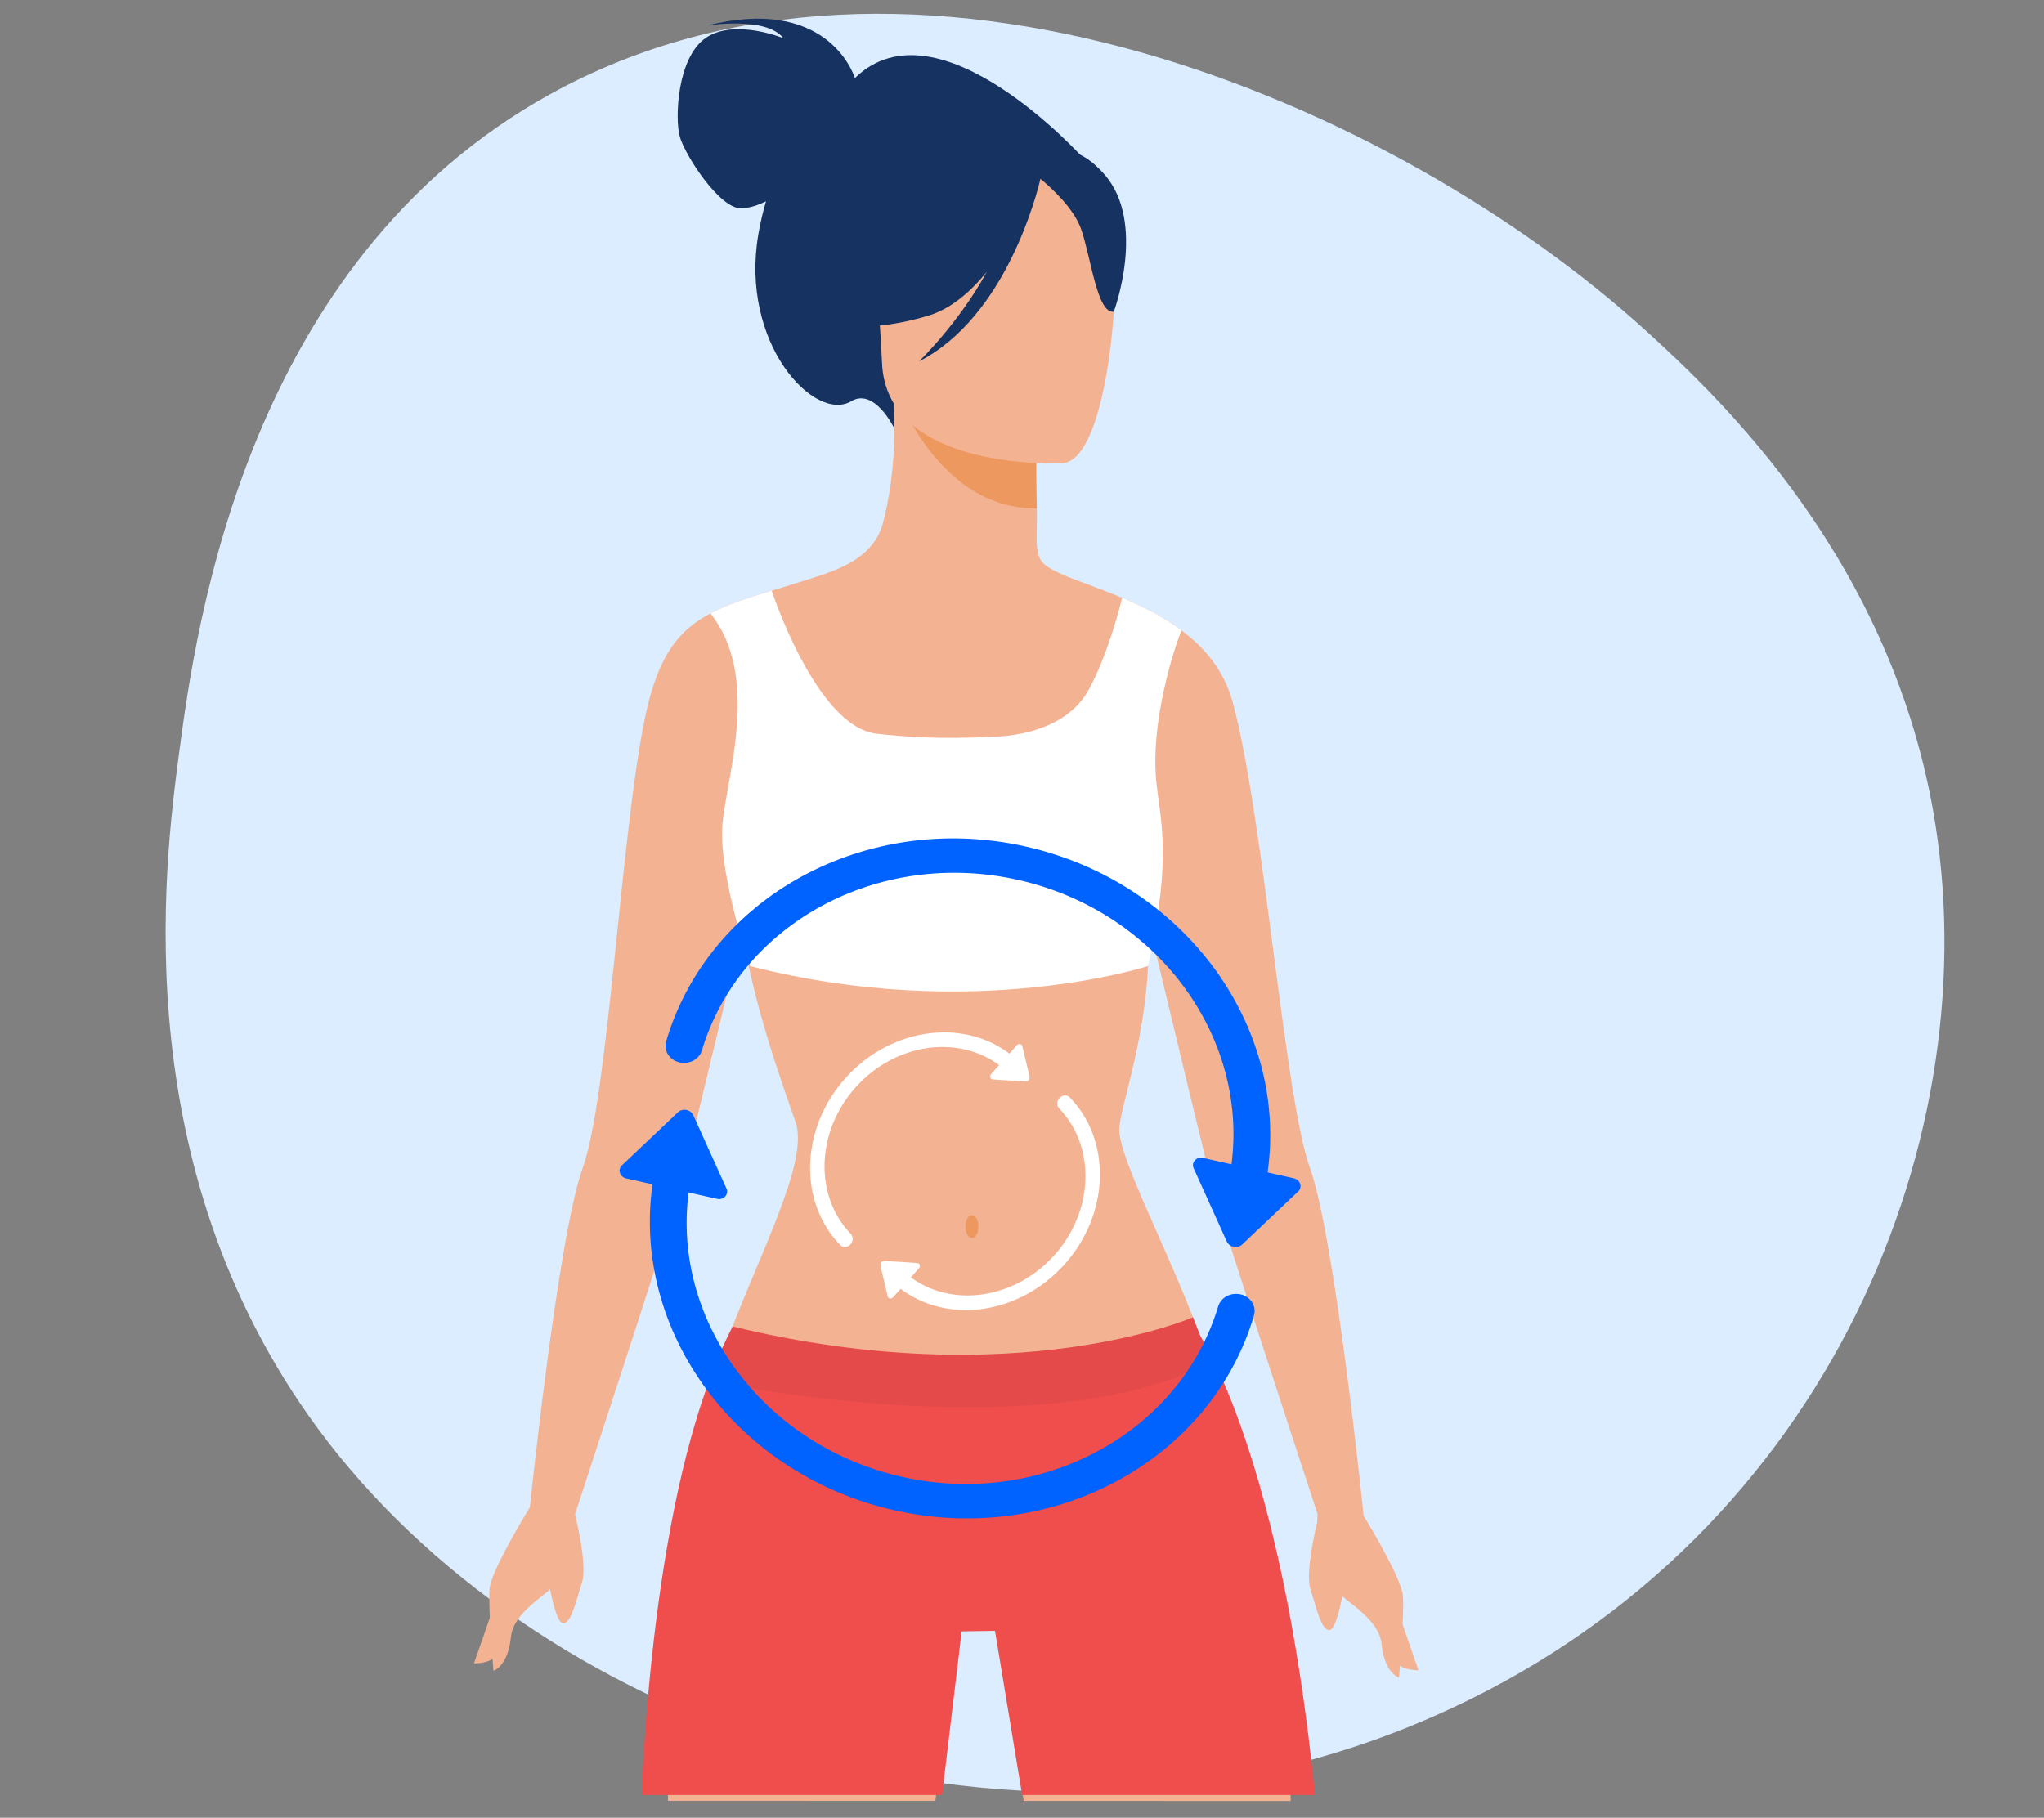 <?xml version="1.0" encoding="UTF-8"?>
<svg xmlns="http://www.w3.org/2000/svg" viewBox="0 0 418.245 372.019">
  <rect x="0" y="0" width="418.245" height="372.019" fill="#808080" stroke="none"/>
  <defs>
    <style>.dc{fill:#f3b393;}.dd{fill:#0062ff;}.de{fill:#ed985f;}.df{fill:#f04d4d;}.dg{fill:#e54a4a;}.dh{fill:#fff;}.di{fill:#dcedff;}.dj{fill:#163260;}</style>
  </defs>
  <g id="a"></g>
  <g id="b"></g>
  <g id="c"></g>
  <g id="d"></g>
  <g id="e"></g>
  <g id="f"></g>
  <g id="g"></g>
  <g id="h"></g>
  <g id="i"></g>
  <g id="j"></g>
  <g id="k"></g>
  <g id="l"></g>
  <g id="m"></g>
  <g id="n"></g>
  <g id="o"></g>
  <g id="p"></g>
  <g id="q"></g>
  <g id="r"></g>
  <g id="s"></g>
  <g id="t"></g>
  <g id="u"></g>
  <g id="v"></g>
  <g id="w"></g>
  <g id="x"></g>
  <g id="y"></g>
  <g id="a`"></g>
  <g id="aa"></g>
  <g id="ab"></g>
  <g id="ac"></g>
  <g id="ad"></g>
  <g id="ae"></g>
  <g id="af"></g>
  <g id="ag"></g>
  <g id="ah"></g>
  <g id="ai"></g>
  <g id="aj"></g>
  <g id="ak"></g>
  <g id="al"></g>
  <g id="am"></g>
  <g id="an"></g>
  <g id="ao"></g>
  <g id="ap"></g>
  <g id="aq"></g>
  <g id="ar"></g>
  <g id="as">
    <g id="at"></g>
  </g>
  <g id="au">
    <g id="av"></g>
  </g>
  <g id="aw"></g>
  <g id="ax">
    <g id="ay"></g>
  </g>
  <g id="b`"></g>
  <g id="ba"></g>
  <g id="bb"></g>
  <g id="bc"></g>
  <g id="bd"></g>
  <g id="be"></g>
  <g id="bf"></g>
  <g id="bg"></g>
  <g id="bh"></g>
  <g id="bi"></g>
  <g id="bj"></g>
  <g id="bk"></g>
  <g id="bl"></g>
  <g id="bm"></g>
  <g id="bn"></g>
  <g id="bo"></g>
  <g id="bp"></g>
  <g id="bq"></g>
  <g id="br"></g>
  <g id="bs"></g>
  <g id="bt"></g>
  <g id="bu"></g>
  <g id="bv"></g>
  <g id="bw"></g>
  <g id="bx"></g>
  <g id="by"></g>
  <g id="c`"></g>
  <g id="ca"></g>
  <g id="cb"></g>
  <g id="cc"></g>
  <g id="cd"></g>
  <g id="ce"></g>
  <g id="cf"></g>
  <g id="cg"></g>
  <g id="ch"></g>
  <g id="ci"></g>
  <g id="cj"></g>
  <g id="ck"></g>
  <g id="cl"></g>
  <g id="cm"></g>
  <g id="cn"></g>
  <g id="co"></g>
  <g id="cp"></g>
  <g id="cq"></g>
  <g id="cr"></g>
  <g id="cs"></g>
  <g id="ct"></g>
  <g id="cu"></g>
  <g id="cv"></g>
  <g id="cw"></g>
  <g id="cx"></g>
  <g id="cy"></g>
  <g id="d`"></g>
  <g id="da"></g>
  <g id="db">
    <path class="di" d="M112.542,19.291c73.923-40.887,172.957,1.591,224.563,48.682,14.742,13.453,50.488,47.012,58.929,100.8,10.486,66.814-23.836,147.798-102.551,182.439-85.678,37.705-181.477,1.971-226.313-56.033-41.932-54.248-33.54-118.123-30.541-140.943,3.518-26.771,13.98-100.69,75.913-134.945h0Z"></path>
    <g>
      <g>
        <path class="dj" d="M174.932,15.973c-.475-1.444-6.149-16.838-30.333-10.736,0,0,12.181-2.001,15.713,2.588,0,0-9.868-4.078-15.802-.133-5.935,3.945-6.462,16.494-5.413,20.267,1.05,3.774,8.184,14.854,12.626,14.688,1.683-.063,3.46-.691,5.021-1.445-.605,2.04-1.136,4.252-1.556,6.671-3.884,22.377,11.512,38.697,18.989,34.241,4.795-2.858,8.823,5.57,8.823,5.57l38.605-55.378S192.016-.649,174.932,15.973Z"></path>
        <path class="dc" d="M229.034,231.034c-.195,5.956,10.372,25.393,16.435,42.189l.003,.003c3.91,10.84,7.774,20.891,9.853,26.223,1.296,3.325,2.315,6.751,3.027,10.246,1.806,8.872,4.748,27.461,5.719,57.672,.01,.403,.023,.809,.036,1.214l-54.619-.016-.217-1.198-1.198-6.56-.007-.036,1.159-28.526-3.445-5.303-9.876,3.725-4.371,36.7-.14,1.192-54.723-.016c0-.393,0-.786-.003-1.176-.016-9.564-.026-17.721-.029-24.674-.016-23.726,4.244-47.26,12.594-69.47,6.349-16.88,15.746-34.541,13.771-42.838-.458-1.919-7.085-18.74-10.219-34.714-.328-1.666-.653-3.342-.974-5.011-.081,.325-.159,.653-.237,.981-5.063,21.141-11.662,48.569-12.905,53.109-2.072,7.544-21.154,65.599-21.154,65.599h-9.288s5.806-56.892,11.032-71.405c5.222-14.513,7.794-68.742,12.769-92.306,2.588-12.243,6.664-17.588,13.363-21.102l.003-.003v-.003c3.433-1.799,7.554-3.117,12.516-4.637,3.134-.961,6.602-2,10.447-3.29,5.547-1.861,10.704-4.709,12.249-10.356,1.377-5.03,2.371-11.655,2.423-19.598v-.003c.013-1.608-.017-3.27-.088-4.982v-.01l1.643,.253,1.575,.25,26.009,4.147v.003s-.01,.318-.026,.893c-.003,.088-.007,.185-.01,.289v.045c-.003,.091-.007,.188-.007,.292-.007,.182-.01,.383-.016,.597-.003,.146-.007,.299-.01,.458-.01,.516-.023,1.098-.033,1.737-.003,.166-.007,.334-.007,.507,0,.085-.003,.169-.003,.257-.003,.26-.007,.523-.01,.796v.039c-.007,.497-.01,1.013-.013,1.546-.006,1.12-.006,2.319,.003,3.559,.003,.536,.01,1.078,.016,1.627,.003,.123,.007,.247,.007,.373,.01,.529,.02,1.065,.033,1.601,.016,.715,.036,1.432,.062,2.143,.162,4.65-.513,8.089,.75,10.46,1.383,2.601,8.69,4.449,16.708,7.82,4.095,1.724,8.378,3.842,12.152,6.664,4.744,3.543,8.684,8.197,10.434,14.558,6.388,23.223,10.596,80.862,15.818,95.375,5.225,14.513,11.031,71.405,11.031,71.405h-9.288s-19.082-58.055-21.154-65.599c-.64-2.332-2.692-10.713-5.225-21.18-2.312-9.557-5.027-20.852-7.427-30.867-.227-.952-.452-1.893-.676-2.822-.123,2.627-.243,5.251-.36,7.83-.721,15.721-5.748,29.129-5.884,33.324Z"></path>
        <path class="de" d="M212.168,87.306s-.3,8.64-.013,16.758c-15.338,.143-23.962-13.53-27.571-21.152l27.584,4.394Z"></path>
        <path class="dc" d="M217.573,94.8s-36.228,1.959-37.101-20.621c-.872-22.58-6.136-37.534,16.958-39.74,23.094-2.205,27.924,6.237,30.048,13.703,2.124,7.466-.503,45.567-9.905,46.658Z"></path>
        <path class="dj" d="M225.928,35.627c-5.858-6.582-10.037-4.932-12.333-2.801-20.223-10.149-32.386,6.436-32.386,6.436-1.816,16.293-13.152,26.014-13.152,26.014,0,0,6.76,3.833,21.846-.656,4.608-1.371,8.638-4.834,12.018-8.978-5.776,10.565-13.887,18.324-13.887,18.324,17.879-9.094,24.235-34.674,24.863-37.377,2.288,1.904,6.812,6.057,8.3,10.239,2.023,5.682,3.281,17.489,6.715,16.957,0,0,6.802-18.287-1.984-28.158Z"></path>
        <path class="dc" d="M108.421,308.476s-7.946,12.905-8.253,16.697c-.307,3.792,.806,16.755,.806,16.755,0,0,2.959-.818,3.574-6.906,.615-6.089,9.955-9.745,11.834-13.738,1.879-3.993,1.144-12.283,1.144-12.283l-9.106-.525Z"></path>
        <path class="dc" d="M117.668,309.875s2.567,10.36,1.459,13.844c-1.109,3.484-2.309,9.003-4.051,8.448-1.742-.554-3.24-11.02-3.24-11.02l5.833-11.271Z"></path>
        <path class="dc" d="M102.125,325.465c-.092,.54-5.139,14.968-5.139,14.968,0,0,4.167,.029,4.439-1.974,.272-2.003,.7-12.994,.7-12.994Z"></path>
        <path class="dc" d="M278.822,309.875s7.946,12.905,8.253,16.697c.307,3.792-.807,16.755-.807,16.755,0,0-2.959-.818-3.574-6.907-.615-6.089-9.955-9.745-11.834-13.737-1.879-3.993-1.256-12.808-1.256-12.808h9.218Z"></path>
        <path class="dc" d="M269.575,311.275s-2.567,10.36-1.458,13.844c1.109,3.484,2.31,9.003,4.052,8.448,1.742-.554,3.24-11.02,3.24-11.02l-5.833-11.271Z"></path>
        <path class="dc" d="M285.118,326.865c.092,.54,5.139,14.968,5.139,14.968,0,0-4.167,.029-4.439-1.974-.272-2.003-.7-12.994-.7-12.994Z"></path>
      </g>
      <path class="df" d="M149.232,273.223s37.471,11.529,96.238,0c0,0,16.702,24.46,23.609,94.143h-59.923l-5.56-33.604-6.82,.108-4.005,33.496h-61.453s1.732-62.643,17.914-94.143Z"></path>
      <path class="dh" d="M236.581,159.705c.679,7.242,2.987,14.11-.627,32.998-.302,1.581-.646,3.251-1.036,5.007,0,0-35.927,11.707-81.469,0,0,0-.26-.753-.666-2.039-.328-1.036-.75-2.416-1.211-4.03-1.861-6.485-4.352-16.708-3.725-23.174,.974-10.067,7.745-30.007-2.458-42.932l.003-.003v-.003c3.433-1.799,7.554-3.117,12.516-4.637,0,0,9.067,27.798,21.436,29.26,12.373,1.461,23.265,.611,23.265,.611,0,0,14.627,.494,20.147-9.574,4.092-7.463,6.631-17.907,6.856-18.842,4.095,1.724,8.378,3.842,12.152,6.664-1.565,3.77-6.326,18.549-5.183,30.695Z"></path>
      <path class="dh" d="M267.502,128.198c-.01-.029-.019-.062-.029-.091,.026-.02,.039,.01,.029,.091Z"></path>
      <g>
        <path class="dh" d="M172.975,220.673c-9.266,10.373-9.602,25.376-1.016,34.164,.545,.557,1.489,.492,2.069-.157h0c.574-.643,.61-1.576,.073-2.131-7.489-7.747-7.169-20.905,.964-30.008,8.474-9.486,22.272-11.035,30.759-3.453l2.087-2.336c-9.638-8.611-25.313-6.851-34.937,3.922Z"></path>
        <path class="dh" d="M203.154,220.919l6.647,.434c.533,.035,.988-.5,.866-1.017l-1.474-6.219c-.118-.499-.75-.61-1.12-.197l-5.275,5.905c-.381,.426-.175,1.059,.356,1.094Z"></path>
      </g>
      <g>
        <path class="dh" d="M217.853,258.733c9.266-10.373,9.602-25.376,1.016-34.164-.545-.557-1.489-.492-2.069,.157h0c-.574,.643-.61,1.576-.073,2.131,7.489,7.747,7.169,20.905-.964,30.008-8.474,9.486-22.273,11.035-30.759,3.453l-2.087,2.336c9.639,8.611,25.313,6.851,34.937-3.922Z"></path>
        <path class="dh" d="M187.674,258.487l-6.647-.434c-.533-.035-.988,.5-.866,1.017l1.473,6.219c.118,.499,.75,.61,1.12,.197l5.275-5.905c.381-.426,.175-1.059-.356-1.094Z"></path>
      </g>
      <path class="dg" d="M149.9,271.469s-5.406,10.875-4.757,11.092c.649,.216,67.331,14.289,102.62-3.681l-3.657-9.288s-36.427,15.921-94.207,1.877Z"></path>
      <g>
        <g>
          <path class="dd" d="M209.851,173.238c-32.696-7.346-64.867,10.414-73.549,39.893-.551,1.87,.681,3.841,2.727,4.301h0c2.026,.455,4.045-.618,4.6-2.466,7.747-25.815,35.991-41.334,64.685-34.886,29.9,6.718,49.147,34.783,42.905,62.561l7.365,1.655c7.089-31.548-14.775-63.428-48.732-71.057Z"></path>
          <path class="dd" d="M244.247,239.098l6.771,14.973c.543,1.2,2.202,1.531,3.155,.628l11.47-10.865c.921-.872,.425-2.382-.878-2.675l-18.613-4.182c-1.343-.302-2.446,.926-1.905,2.121Z"></path>
        </g>
        <g>
          <path class="dd" d="M183.041,309.1c32.696,7.346,64.867-10.414,73.55-39.893,.551-1.87-.681-3.841-2.727-4.301h0c-2.026-.455-4.045,.618-4.6,2.467-7.747,25.815-35.991,41.333-64.685,34.886-29.9-6.718-49.147-34.783-42.905-62.561l-7.365-1.655c-7.089,31.548,14.775,63.428,48.732,71.057Z"></path>
          <path class="dd" d="M148.645,243.24l-6.771-14.973c-.543-1.2-2.202-1.531-3.155-.628l-11.47,10.865c-.921,.872-.425,2.382,.878,2.675l18.613,4.182c1.343,.302,2.446-.926,1.905-2.121Z"></path>
        </g>
      </g>
      <path class="de" d="M200.198,251.033c0,1.3-.594,2.354-1.327,2.354-.732,0-1.326-1.054-1.326-2.354s.594-2.354,1.326-2.354c.733,0,1.327,1.054,1.327,2.354Z"></path>
    </g>
  </g>
</svg>
